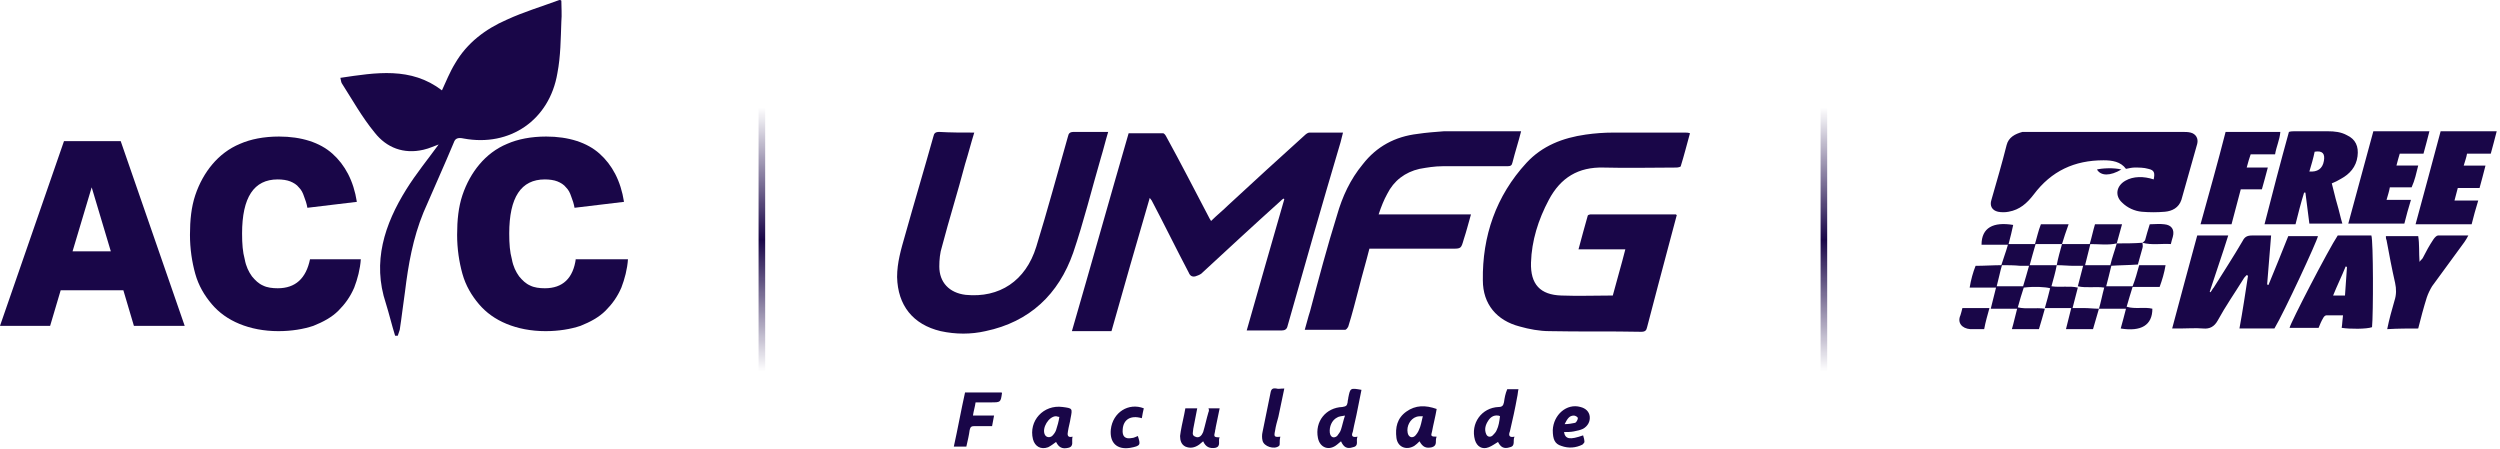 <?xml version="1.0" encoding="utf-8"?>
<!-- Generator: Adobe Illustrator 23.0.6, SVG Export Plug-In . SVG Version: 6.00 Build 0)  -->
<svg version="1.1" id="Layer_1" xmlns="http://www.w3.org/2000/svg" xmlns:xlink="http://www.w3.org/1999/xlink" x="0px" y="0px"
	 viewBox="0 0 379 68" style="enable-background:new 0 0 379 68;" xml:space="preserve">
<style type="text/css">
	.st0{fill:url(#SVGID_1_);}
	.st1{fill:url(#SVGID_2_);}
	.st2{fill:#190648;}
</style>
<g>
	
		<linearGradient id="SVGID_1_" gradientUnits="userSpaceOnUse" x1="2707.806" y1="3440" x2="2747.806" y2="3440" gradientTransform="matrix(0 1 -1 0 3555.5 -2691.5)">
		<stop  offset="0" style="stop-color:#190648;stop-opacity:0"/>
		<stop  offset="0.5" style="stop-color:#190648"/>
		<stop  offset="1" style="stop-color:#190648;stop-opacity:0"/>
	</linearGradient>
	<polygon class="st0" points="115,56.3 115,16.3 116,16.3 116,56.3 	"/>
	
		<linearGradient id="SVGID_2_" gradientUnits="userSpaceOnUse" x1="2707.806" y1="3279" x2="2747.806" y2="3279" gradientTransform="matrix(0 1 -1 0 3555.5 -2691.5)">
		<stop  offset="0" style="stop-color:#190648;stop-opacity:0"/>
		<stop  offset="0.5" style="stop-color:#190648"/>
		<stop  offset="1" style="stop-color:#190648;stop-opacity:0"/>
	</linearGradient>
	<polygon class="st1" points="276,56.3 276,16.3 277,16.3 277,56.3 	"/>
	<g>
		<path class="st2" d="M230.6,19.9c-0.4,1.6-0.9,3.1-1.3,4.7c-0.1,0.5-0.3,0.6-0.8,0.6c-3.3,0-6.5,0-9.8,0c-1.2,0-2.4,0.2-3.5,0.4
			c-2.2,0.5-3.9,1.8-4.9,3.8c-0.5,0.9-0.9,1.9-1.3,3.1c4.8,0,9.4,0,14,0c-0.4,1.4-0.7,2.6-1.1,3.8c-0.4,1.4-0.4,1.4-1.8,1.4
			c-3.9,0-7.8,0-11.7,0c-0.2,0-0.5,0-0.8,0c-0.5,2-1.1,4-1.6,6c-0.5,1.9-1,3.9-1.6,5.8c-0.1,0.2-0.3,0.5-0.5,0.5c-2,0-4,0-6.1,0
			c0.3-1,0.5-1.9,0.8-2.8c1.3-4.9,2.6-9.8,4.1-14.6c0.8-2.8,2-5.4,3.9-7.7c2.1-2.7,4.9-4.2,8.3-4.6c1.3-0.2,2.7-0.3,4-0.4
			C222.9,19.9,226.8,19.9,230.6,19.9z M174.6,30.4c1.9,3.6,3.7,7.3,5.6,10.9c0.2,0.5,0.5,0.7,1,0.6c0.3-0.1,0.6-0.2,0.9-0.4
			c4-3.7,8-7.4,12-11c0.1-0.1,0.3-0.3,0.5-0.4c0,0,0.1,0.1,0.1,0.1c-1.9,6.6-3.8,13.2-5.7,19.9c1.8,0,3.6,0,5.3,0
			c0.5,0,0.8-0.2,0.9-0.7c2.6-9.2,5.2-18.3,7.9-27.4c0.2-0.6,0.3-1.2,0.5-1.9c-1.8,0-3.4,0-5.1,0c-0.2,0-0.5,0.2-0.7,0.4
			c-3.9,3.5-7.8,7.1-11.6,10.6c-0.8,0.8-1.7,1.5-2.6,2.4c-0.2-0.3-0.3-0.5-0.4-0.7c-2.1-4-4.2-8.1-6.4-12.1
			c-0.1-0.2-0.3-0.5-0.5-0.5c-1.7,0-3.4,0-5.2,0c-2.9,10-5.7,20-8.6,30c2,0,4,0,6,0c1.9-6.7,3.8-13.4,5.8-20.2
			C174.4,30.1,174.5,30.3,174.6,30.4z M255.4,20.1c-3.6,0-7.2,0-10.8,0c-1.4,0-2.8,0.1-4.2,0.3c-3.5,0.5-6.6,1.7-9,4.3
			c-4.6,5-6.7,11.1-6.6,17.8c0,3.6,2.1,6.1,5.6,7c1.4,0.4,3,0.7,4.5,0.7c4.6,0.1,9.3,0,13.9,0.1c0.6,0,0.8-0.2,0.9-0.7
			c1.1-4.2,2.2-8.4,3.3-12.5c0.4-1.5,0.8-3,1.2-4.5c-0.1,0-0.1-0.1-0.1-0.1c-4.3,0-8.7,0-13,0c-0.1,0-0.4,0.1-0.4,0.2
			c-0.5,1.7-0.9,3.3-1.4,5.1c2.4,0,4.7,0,7.1,0c-0.6,2.4-1.3,4.7-1.9,7c-2.7,0-5.3,0.1-7.8,0c-3.2-0.1-4.7-1.7-4.6-5
			c0.1-3.3,1.1-6.5,2.7-9.5c1.8-3.4,4.5-5,8.3-4.9c3.7,0.1,7.3,0,11,0c0.3,0,0.7-0.1,0.7-0.2c0.5-1.6,0.9-3.2,1.4-5
			C255.9,20.1,255.7,20.1,255.4,20.1z M142.4,20c-0.6,0-0.8,0.2-0.9,0.7c-1.4,5-2.9,10-4.3,15c-0.6,2.1-1.2,4.1-1.2,6.3
			c0.1,4.3,2.4,7.2,6.6,8.2c2.3,0.5,4.6,0.5,6.8,0c6.7-1.4,11.1-5.6,13.3-11.9c1.6-4.7,2.8-9.6,4.2-14.4c0.4-1.3,0.7-2.6,1.1-3.9
			c-1.8,0-3.5,0-5.2,0c-0.6,0-0.8,0.2-0.9,0.7c-1.6,5.6-3.1,11.2-4.8,16.7c-1.6,5.2-5.6,7.8-10.7,7.3c-2.5-0.3-4-1.9-4-4.3
			c0-1,0.1-2.1,0.4-3c1.1-4.2,2.4-8.3,3.5-12.5c0.5-1.6,0.9-3.2,1.4-4.8C145.8,20.1,144.1,20.1,142.4,20z M228,61
			c-0.1,0.5-0.3,0.7-0.8,0.7c-2.6,0.1-4.3,2.5-3.6,5c0.3,1,1.1,1.5,2.1,1.1c0.5-0.2,0.9-0.5,1.4-0.8c0.4,0.8,0.9,1.1,1.8,0.8
			c0.9-0.2,0.4-1,0.7-1.6c-0.9,0.2-0.9-0.3-0.7-0.8c0.4-1.7,0.8-3.5,1.1-5.2c0.1-0.4,0.1-0.8,0.2-1.2c-0.6,0-1.1,0-1.7,0
			C228.2,59.7,228.1,60.3,228,61z M226.9,65.2c-0.1,0.3-0.4,0.6-0.6,0.8c-0.3,0.3-0.8,0.3-1-0.2c-0.3-0.7-0.1-1.4,0.3-2
			c0.3-0.5,0.8-0.9,1.5-0.8c0.1,0,0.1,0,0.3,0.1C227.3,63.9,227.2,64.6,226.9,65.2z M204.4,60.3c0,0.2-0.1,0.4-0.1,0.7
			c-0.1,0.5-0.2,0.6-0.8,0.7c-2.5,0.1-4.2,2.2-3.7,4.7c0.3,1.5,1.7,2,2.9,1c0.2-0.2,0.4-0.3,0.6-0.5c0.4,0.9,0.9,1.2,1.8,0.9
			c1-0.2,0.4-1,0.7-1.6c-1,0.2-0.9-0.3-0.7-0.8c0.2-1.1,0.5-2.2,0.7-3.3c0.2-1,0.4-2,0.6-3C204.7,58.8,204.7,58.8,204.4,60.3z
			 M203.3,65.1c-0.1,0.4-0.4,0.7-0.6,1c-0.5,0.4-1,0.2-1.1-0.5c-0.1-0.9,0.3-1.9,1.1-2.3c0.3-0.2,0.7-0.2,1.2-0.3
			C203.6,63.9,203.5,64.5,203.3,65.1z M150.2,61c1.5,0,1.5,0,1.7-1.4c0,0,0-0.1-0.1-0.1c-1.8,0-3.6,0-5.5,0
			c-0.6,2.7-1.1,5.5-1.7,8.2c0.7,0,1.3,0,1.9,0c0.2-0.9,0.4-1.7,0.5-2.5c0.1-0.5,0.3-0.6,0.7-0.6c0.9,0,1.8,0,2.7,0
			c0.1-0.5,0.2-1,0.3-1.6c-1.1,0-2.1,0-3.2,0c0.1-0.7,0.3-1.3,0.4-2C148.8,61,149.5,61,150.2,61z M161.9,65.4c0.1-0.7,0.3-1.3,0.4-2
			c0.3-1.5,0.3-1.5-1.2-1.7c-2.9-0.4-5.2,2.1-4.5,4.9c0.3,1.1,1.2,1.6,2.3,1.2c0.4-0.2,0.8-0.5,1.2-0.8c0.4,0.8,0.9,1.1,1.8,0.9
			c1-0.2,0.5-1,0.7-1.7C161.8,66.4,161.8,65.9,161.9,65.4z M160.1,65.2c-0.1,0.3-0.3,0.6-0.6,0.9c-0.4,0.3-0.9,0.2-1.1-0.2
			c-0.5-1,0.6-2.8,1.7-2.8c0.1,0,0.3,0.1,0.5,0.1C160.5,63.9,160.3,64.6,160.1,65.2z M213.2,62.4c-1.4,1-1.7,2.4-1.5,4
			c0.2,1.4,1.5,1.9,2.7,1.2c0.3-0.2,0.5-0.4,0.8-0.7c0.5,0.9,1,1.1,1.9,0.9c0.9-0.3,0.4-1,0.7-1.6c-0.9,0-0.9-0.1-0.7-0.8
			c0.2-1.1,0.5-2.2,0.7-3.4C216.1,61.4,214.6,61.4,213.2,62.4z M215.1,65.2c-0.1,0.3-0.4,0.7-0.6,0.9c-0.5,0.4-1,0.1-1.1-0.5
			c-0.2-1,0.4-2.1,1.3-2.4c0.3-0.1,0.5-0.1,1-0.1C215.5,63.9,215.4,64.6,215.1,65.2z M183.2,62.5c-0.3,1-0.5,2-0.8,3
			c-0.2,0.5-0.6,1-1.2,0.7c-0.6-0.2-0.3-0.8-0.3-1.2c0.2-1,0.4-2,0.6-3.1c-0.6,0-1.2,0-1.8,0c-0.2,1.2-0.5,2.3-0.7,3.5
			c0,0.2-0.1,0.5-0.1,0.7c0,0.7,0.2,1.3,0.8,1.6c0.7,0.3,1.4,0.2,2.1-0.3c0.2-0.2,0.4-0.3,0.6-0.5c0.4,0.9,1,1.1,1.8,1
			c1-0.2,0.4-1.1,0.7-1.6c-0.9,0-0.9-0.1-0.7-0.9c0-0.2,0.1-0.4,0.1-0.6c0.2-0.9,0.4-1.9,0.6-2.9c-0.6,0-1.2,0-1.7,0
			C183.3,62.1,183.3,62.3,183.2,62.5z M238.6,65.4c0.5-0.1,1-0.2,1.4-0.4c0.7-0.4,1.1-1.1,1-1.9c-0.1-0.7-0.6-1.2-1.4-1.4
			c-2.1-0.6-4.1,1.2-4.2,3.5c0,1.4,0.3,2.1,1.3,2.4c1.1,0.4,2.2,0.3,3.2-0.2c0.1-0.1,0.3-0.3,0.3-0.4c0-0.3-0.1-0.7-0.2-1
			c-2,0.7-2.7,0.6-2.9-0.5C237.6,65.5,238.1,65.5,238.6,65.4z M238.6,63c0.2,0,0.6,0.2,0.6,0.4c0,0.2-0.2,0.6-0.4,0.7
			c-0.5,0.1-1,0.2-1.6,0.2C237.6,63.5,237.9,63,238.6,63z M193.5,58.9c-0.6-0.1-0.8,0.1-0.9,0.7c-0.4,2-0.8,3.9-1.2,5.9
			c-0.1,0.4-0.1,0.9,0,1.3c0.2,0.9,1.8,1.4,2.5,0.8c0.1-0.1,0.1-0.2,0.1-0.3c0-0.4,0-0.7,0.1-1.1c-0.9,0.1-1,0-0.8-0.9
			c0.1-0.7,0.3-1.4,0.5-2.1c0.3-1.4,0.6-2.8,0.9-4.3C194.1,58.9,193.8,59,193.5,58.9z M173.4,61.9c-2.3-0.9-4.7,0.6-5,3.2
			c-0.2,2,0.9,3.1,2.9,2.8c1.7-0.3,1.6-0.5,1.2-1.8c-0.3,0.1-0.6,0.3-0.9,0.3c-1,0.2-1.5-0.2-1.4-1.3c0.1-1.5,1.2-2.2,2.9-1.7
			C173.2,62.8,173.3,62.3,173.4,61.9z"/>
		<g id="logo_2_">
			<g>
				<path class="st2" d="M70.3,21c7,1.3,13-2.8,14.2-9.9C85,8.5,85,5.9,85.1,3.3c0.1-1.1,0-2.2,0-3.2C85,0,84.9,0,84.8,0
					c-2.7,1-5.4,1.8-8,3c-3.2,1.4-6,3.5-7.8,6.6c-0.8,1.3-1.4,2.8-2,4.1c-4.7-3.6-10-2.7-15.4-1.9c0.1,0.4,0.1,0.6,0.2,0.8
					c1.6,2.5,3.1,5.2,5,7.5c1.8,2.3,4.4,3.3,7.4,2.6c0.9-0.2,1.7-0.6,2.3-0.8c-1.6,2.2-3.4,4.4-4.9,6.8c-3.3,5.3-5.2,11-3.1,17.3
					c0.5,1.6,0.9,3.3,1.4,4.9c0.1,0,0.2,0,0.4,0c0.1-0.3,0.2-0.6,0.3-0.9c0.3-1.9,0.5-3.8,0.8-5.8c0.5-4.1,1.2-8.1,2.8-12
					c1.5-3.5,3.1-7,4.6-10.6C69,21,69.4,20.8,70.3,21z"/>
				<path class="st2" d="M9.7,21.4L0,49.4h7.6l1.6-5.4h9.5l1.6,5.4H28l-9.7-28H9.7z M11,38.1l2.9-9.7l2.9,9.7H11z"/>
				<path class="st2" d="M42.1,43.7c-0.8,0-1.6-0.1-2.2-0.4c-0.7-0.3-1.2-0.8-1.7-1.4c-0.5-0.7-0.9-1.5-1.1-2.6
					c-0.3-1.1-0.4-2.3-0.4-3.9c0-5.5,1.8-8.2,5.4-8.2c0.7,0,1.4,0.1,1.9,0.3c0.5,0.2,1,0.5,1.3,0.9c0.4,0.4,0.6,0.8,0.8,1.4
					c0.2,0.5,0.4,1.1,0.5,1.7l7.5-0.9c-0.5-3.2-1.8-5.6-3.7-7.3c-1.9-1.7-4.7-2.6-8.1-2.6c-2.3,0-4.3,0.4-5.9,1.1
					c-1.7,0.7-3.1,1.8-4.2,3.1c-1.1,1.3-2,2.9-2.6,4.7c-0.6,1.8-0.8,3.8-0.8,6c0,2.1,0.3,4.1,0.8,5.9c0.5,1.8,1.4,3.3,2.5,4.6
					c1.1,1.3,2.5,2.3,4.2,3c1.7,0.7,3.7,1.1,5.9,1.1c2,0,3.8-0.3,5.3-0.8c1.5-0.6,2.8-1.3,3.8-2.3c1-1,1.8-2.1,2.4-3.5
					c0.5-1.3,0.9-2.8,1-4.3h-7.7C46.4,42.2,44.8,43.7,42.1,43.7z"/>
				<path class="st2" d="M87.3,39.2c-0.4,3-2,4.5-4.7,4.5c-0.8,0-1.6-0.1-2.2-0.4c-0.7-0.3-1.2-0.8-1.7-1.4
					c-0.5-0.7-0.9-1.5-1.1-2.6c-0.3-1.1-0.4-2.3-0.4-3.9c0-5.5,1.8-8.2,5.4-8.2c0.7,0,1.4,0.1,1.9,0.3c0.5,0.2,1,0.5,1.3,0.9
					c0.4,0.4,0.6,0.8,0.8,1.4c0.2,0.5,0.4,1.1,0.5,1.7l7.5-0.9c-0.5-3.2-1.8-5.6-3.7-7.3c-1.9-1.7-4.7-2.6-8.1-2.6
					c-2.3,0-4.3,0.4-5.9,1.1c-1.7,0.7-3.1,1.8-4.2,3.1c-1.1,1.3-2,2.9-2.6,4.7c-0.6,1.8-0.8,3.8-0.8,6c0,2.1,0.3,4.1,0.8,5.9
					c0.5,1.8,1.4,3.3,2.5,4.6c1.1,1.3,2.5,2.3,4.2,3c1.7,0.7,3.7,1.1,5.9,1.1c2,0,3.8-0.3,5.3-0.8c1.5-0.6,2.8-1.3,3.8-2.3
					c1-1,1.8-2.1,2.4-3.5c0.5-1.3,0.9-2.8,1-4.3H87.3z"/>
			</g>
		</g>
		<path class="st2" d="M326.5,27.2c0.2-1,0.1-1.4-0.8-1.6c-0.7-0.2-1.4-0.2-2.1-0.2c-0.4,0-0.8,0.1-1.3,0.2
			c-0.8-1.1-2.1-1.3-3.4-1.3c-4.4,0-7.9,1.6-10.6,5.2c-1,1.3-2.1,2.3-3.8,2.6c-0.5,0.1-1.1,0.1-1.6,0c-0.9-0.2-1.3-0.9-1-1.8
			c0.8-2.8,1.6-5.5,2.3-8.3c0.3-1.2,1.3-1.7,2.4-2c0.2,0,0.5,0,0.7,0c7.9,0,15.8,0,23.6,0c0.4,0,0.8,0,1.2,0.1
			c0.8,0.2,1.2,0.9,1,1.7c-0.8,2.8-1.6,5.7-2.4,8.5c-0.4,1.2-1.4,1.7-2.5,1.8c-1.2,0.1-2.3,0.1-3.5,0c-1.1-0.1-2.2-0.6-3-1.4
			c-1.1-1-0.9-2.5,0.5-3.3C323.4,26.7,325,26.7,326.5,27.2z M330.5,49.8c1.2,0,2.3-0.1,3.5,0c1,0.1,1.7-0.3,2.2-1.2
			c1.2-2.2,2.6-4.2,3.9-6.3c0.1-0.2,0.3-0.4,0.5-0.6c0.1,0,0.1,0.1,0.2,0.1c-0.4,2.6-0.8,5.3-1.3,8c1.9,0,3.6,0,5.3,0
			c1.5-2.5,6.5-13.3,6.6-14c-1.5,0-3,0-4.5,0c-1,2.5-2,5-3,7.4c-0.1,0-0.1,0-0.2-0.1c0.2-2.4,0.4-4.9,0.6-7.4c-1,0-2,0-2.9,0
			c-0.7,0-1.1,0.2-1.4,0.8c-1.4,2.4-2.9,4.7-4.4,7.1c-0.2,0.2-0.3,0.5-0.5,0.7c0,0-0.1,0-0.1-0.1c0.9-2.8,1.9-5.6,2.8-8.5
			c-1.7,0-3.1,0-4.7,0c-1.3,4.7-2.5,9.3-3.8,14.1C329.8,49.8,330.1,49.8,330.5,49.8z M349.3,29.2c0.1,0,0.1,0,0.2,0
			c0.2,1.6,0.4,3.1,0.6,4.7c1.7,0,3.3,0,5,0c-0.3-1-0.5-2-0.8-3c-0.3-1-0.5-2-0.8-3.1c0.5-0.2,0.9-0.4,1.4-0.7
			c1.3-0.7,2.3-1.8,2.5-3.4c0.2-1.5-0.3-2.6-1.6-3.2c-0.9-0.5-1.9-0.6-2.9-0.6c-1.7,0-3.4,0-5.1,0c-0.2,0-0.5,0-0.8,0.1
			c-1.3,4.7-2.5,9.3-3.7,14c1.6,0,3.1,0,4.7,0C348.4,32.4,348.8,30.8,349.3,29.2z M350.9,23c1.2-0.2,1.6,0.3,1.4,1.4
			c-0.2,1.2-1,1.7-2.2,1.6C350.4,25,350.7,24,350.9,23z M359.6,49.6c0.2-2,0.2-13.1-0.1-13.9c-1.7,0-3.4,0-5.1,0
			c-1.4,2.1-7.2,13.3-7.3,14c1.5,0,2.9,0,4.4,0c0.2-0.5,0.4-1,0.7-1.5c0.1-0.2,0.3-0.4,0.5-0.4c0.8,0,1.6,0,2.5,0
			c-0.1,0.7-0.1,1.3-0.2,1.9C356.2,49.9,358.8,49.9,359.6,49.6z M355.5,44.8c-0.6,0-1.1,0-1.8,0c0.6-1.5,1.3-2.9,1.9-4.4
			c0.1,0,0.1,0,0.2,0.1C355.7,41.9,355.6,43.3,355.5,44.8z M306.3,40.3c0.4,0,0.8,0,1.3,0c-0.3,1.1-0.6,2.1-0.9,3.1
			c-1.4,0-2.6,0-4,0c0.3-1.1,0.5-2.2,0.8-3.2c-1.3,0-2.7,0.1-4,0.1c-0.4,1-0.7,2.1-0.9,3.3c1.4,0,2.7,0,4,0
			c-0.3,1.1-0.5,2.1-0.8,3.2c1.4,0,2.7,0,4,0c-0.3,1.1-0.5,2.1-0.8,3.1c1.4,0,2.7,0,4.1,0c0.3-1,0.6-2,0.9-3.1
			c-1.4-0.2-2.7,0.1-4.1-0.2c0.3-1.1,0.6-2.1,0.9-3c1.6-0.2,3.3-0.1,4,0.1c-0.2,0.9-0.5,1.9-0.8,3c1.4,0,2.7,0,4,0
			c-0.3,1.1-0.5,2.1-0.8,3.2c1.4,0,2.7,0,4.1,0c0.3-1,0.6-2.1,0.9-3.1l0,0c-0.8,0-1.5-0.1-2.3-0.1c-0.5,0-1.1,0-1.7,0
			c0.3-1.1,0.5-2,0.8-3.1c-1.3-0.3-2.6,0-4-0.2c0.3-1.1,0.6-2.1,0.8-3.2l0,0c-1.3,0-2.7,0-4.1,0c0.3-1.1,0.6-2.2,0.9-3.2l0,0
			c-1.3,0-2.7,0-4.1,0c0.3-1.1,0.5-2,0.7-2.9c-3-0.5-4.8,0.4-4.8,3c1.3,0,2.5,0,4,0c-0.3,1.1-0.7,2.1-1,3.1
			C304.4,40.2,305.3,40.2,306.3,40.3z M366.2,34c2.9,0,5.7,0,8.5,0c0.3-1.2,0.6-2.3,1-3.6c-1.3,0-2.4,0-3.6,0
			c0.2-0.7,0.3-1.2,0.5-1.9c1.1,0,2.2,0,3.3,0c0.3-1.1,0.6-2.2,0.9-3.4c-1.2,0-2.2,0-3.3,0c0.2-0.7,0.4-1.2,0.5-1.8
			c1.2,0,2.4,0,3.6,0c0.3-1.1,0.6-2.2,0.9-3.4c-2.9,0-5.6,0-8.5,0C368.7,24.7,367.5,29.3,366.2,34z M366.6,25.1c-1.1,0-2.1,0-3.3,0
			c0.2-0.7,0.3-1.2,0.5-1.8c1.3,0,2.4,0,3.6,0c0.3-1.1,0.6-2.2,0.9-3.4c-2.9,0-5.6,0-8.5,0c-1.3,4.7-2.5,9.3-3.8,14
			c2.9,0,5.7,0,8.5,0c0.3-1.2,0.6-2.3,1-3.6c-1.3,0-2.4,0-3.7,0c0.2-0.7,0.4-1.3,0.5-1.9c1.1,0,2.1,0,3.3,0
			C366.1,27.3,366.3,26.3,366.6,25.1z M366.6,49.8c0.4-1.6,0.8-3.1,1.3-4.7c0.2-0.6,0.5-1.2,0.8-1.7c1.6-2.2,3.3-4.5,4.9-6.7
			c0.2-0.3,0.4-0.6,0.6-1c-1.7,0-3.1,0-4.6,0c-0.2,0-0.5,0.3-0.7,0.6c-0.6,0.9-1.1,1.8-1.6,2.8c-0.1,0.2-0.3,0.3-0.5,0.6
			c-0.1-1.4,0-2.7-0.2-3.9c-1.7,0-3.3,0-4.9,0c0,0.2,0,0.4,0.1,0.6c0.4,2.2,0.8,4.3,1.3,6.5c0.2,0.9,0.2,1.8-0.1,2.7
			c-0.4,1.4-0.8,2.8-1.1,4.3C363.6,49.8,365.1,49.8,366.6,49.8z M339.7,28.7c1.1,0,2.2,0,3.2,0c0.3-1.1,0.6-2.1,0.9-3.3
			c-1.1,0-2.1,0-3.2,0c0.2-0.8,0.4-1.4,0.6-2c1.2,0,2.4,0,3.7,0c0.2-1.2,0.7-2.2,0.8-3.4c-2.8,0-5.5,0-8.3,0
			c-1.2,4.7-2.5,9.3-3.8,14c1.7,0,3.2,0,4.7,0C338.8,32.2,339.2,30.5,339.7,28.7z M312.6,37c-0.3,1.1-0.6,2.1-0.8,3.2l0,0
			c0.9,0,1.8,0.1,2.6,0.1c0.4,0,0.8,0,1.4,0c-0.3,1.1-0.5,2-0.8,3.1c1.3,0.3,2.7,0,4,0.2c-0.3,1.1-0.5,2.2-0.8,3.2c0,0,0,0,0,0
			c1.3,0,2.7,0,4.1,0c-0.3,1.1-0.5,2-0.8,3c3.1,0.5,4.8-0.5,4.8-3c-1.2-0.3-2.6,0.1-3.9-0.3c0.3-1.1,0.6-2,0.9-3c1.4,0,2.7,0,4.1,0
			c0.4-1.1,0.7-2.1,0.9-3.3c-1.4,0-2.7,0-4,0c0,0,0,0,0,0c-0.3,1.1-0.6,2.2-1,3.2c-1.3,0-2.6,0-4,0c0.3-1.1,0.5-2,0.8-3.2
			c-1.4,0-2.7,0-4,0c0.3-1.1,0.5-2.1,0.8-3.2C315.2,37,313.9,37,312.6,37L312.6,37z M320.9,36.9c-0.3,1.1-0.7,2.1-1,3.4
			c1.5-0.1,2.9-0.1,4.2-0.2c0,0,0,0,0,0c0.2-0.8,0.5-1.7,0.7-2.5c0.1-0.3,0-0.5,0-0.8c0,0,0,0,0,0C323.5,36.9,322.2,36.9,320.9,36.9
			L320.9,36.9z M308.5,37c1.4,0,2.7,0,4.1,0c0,0,0,0,0,0c0.3-1,0.6-1.9,1-3c-1.5,0-2.8,0-4.2,0C309,35,308.8,36,308.5,37L308.5,37z
			 M320.9,36.9c0.3-1,0.5-1.9,0.8-2.9c-1.5,0-2.8,0-4.1,0c-0.3,1-0.5,2-0.8,3C318.2,37,319.6,37.2,320.9,36.9
			C320.9,36.9,320.9,36.9,320.9,36.9z M301.6,46.7c-1.5,0-2.8,0-4.1,0c-0.1,0.4-0.2,0.8-0.3,1.1c-0.5,1.1,0.2,2,1.5,2.1
			c0.7,0,1.3,0,2.1,0C301,48.8,301.3,47.8,301.6,46.7z M324.8,36.8c1.4,0.4,2.9,0.1,4.3,0.2c0.1-0.4,0.2-0.8,0.3-1.1
			c0.3-1.1-0.2-1.8-1.3-1.9c-0.7-0.1-1.5,0-2.2,0c-0.3,0.9-0.5,1.7-0.7,2.4C325.1,36.6,324.9,36.7,324.8,36.8
			C324.8,36.9,324.8,36.8,324.8,36.8z M321.6,25.7c-1.1-0.3-3-0.2-3.7,0C318.5,26.7,319.9,26.7,321.6,25.7z"/>
	</g>
</g>
</svg>
